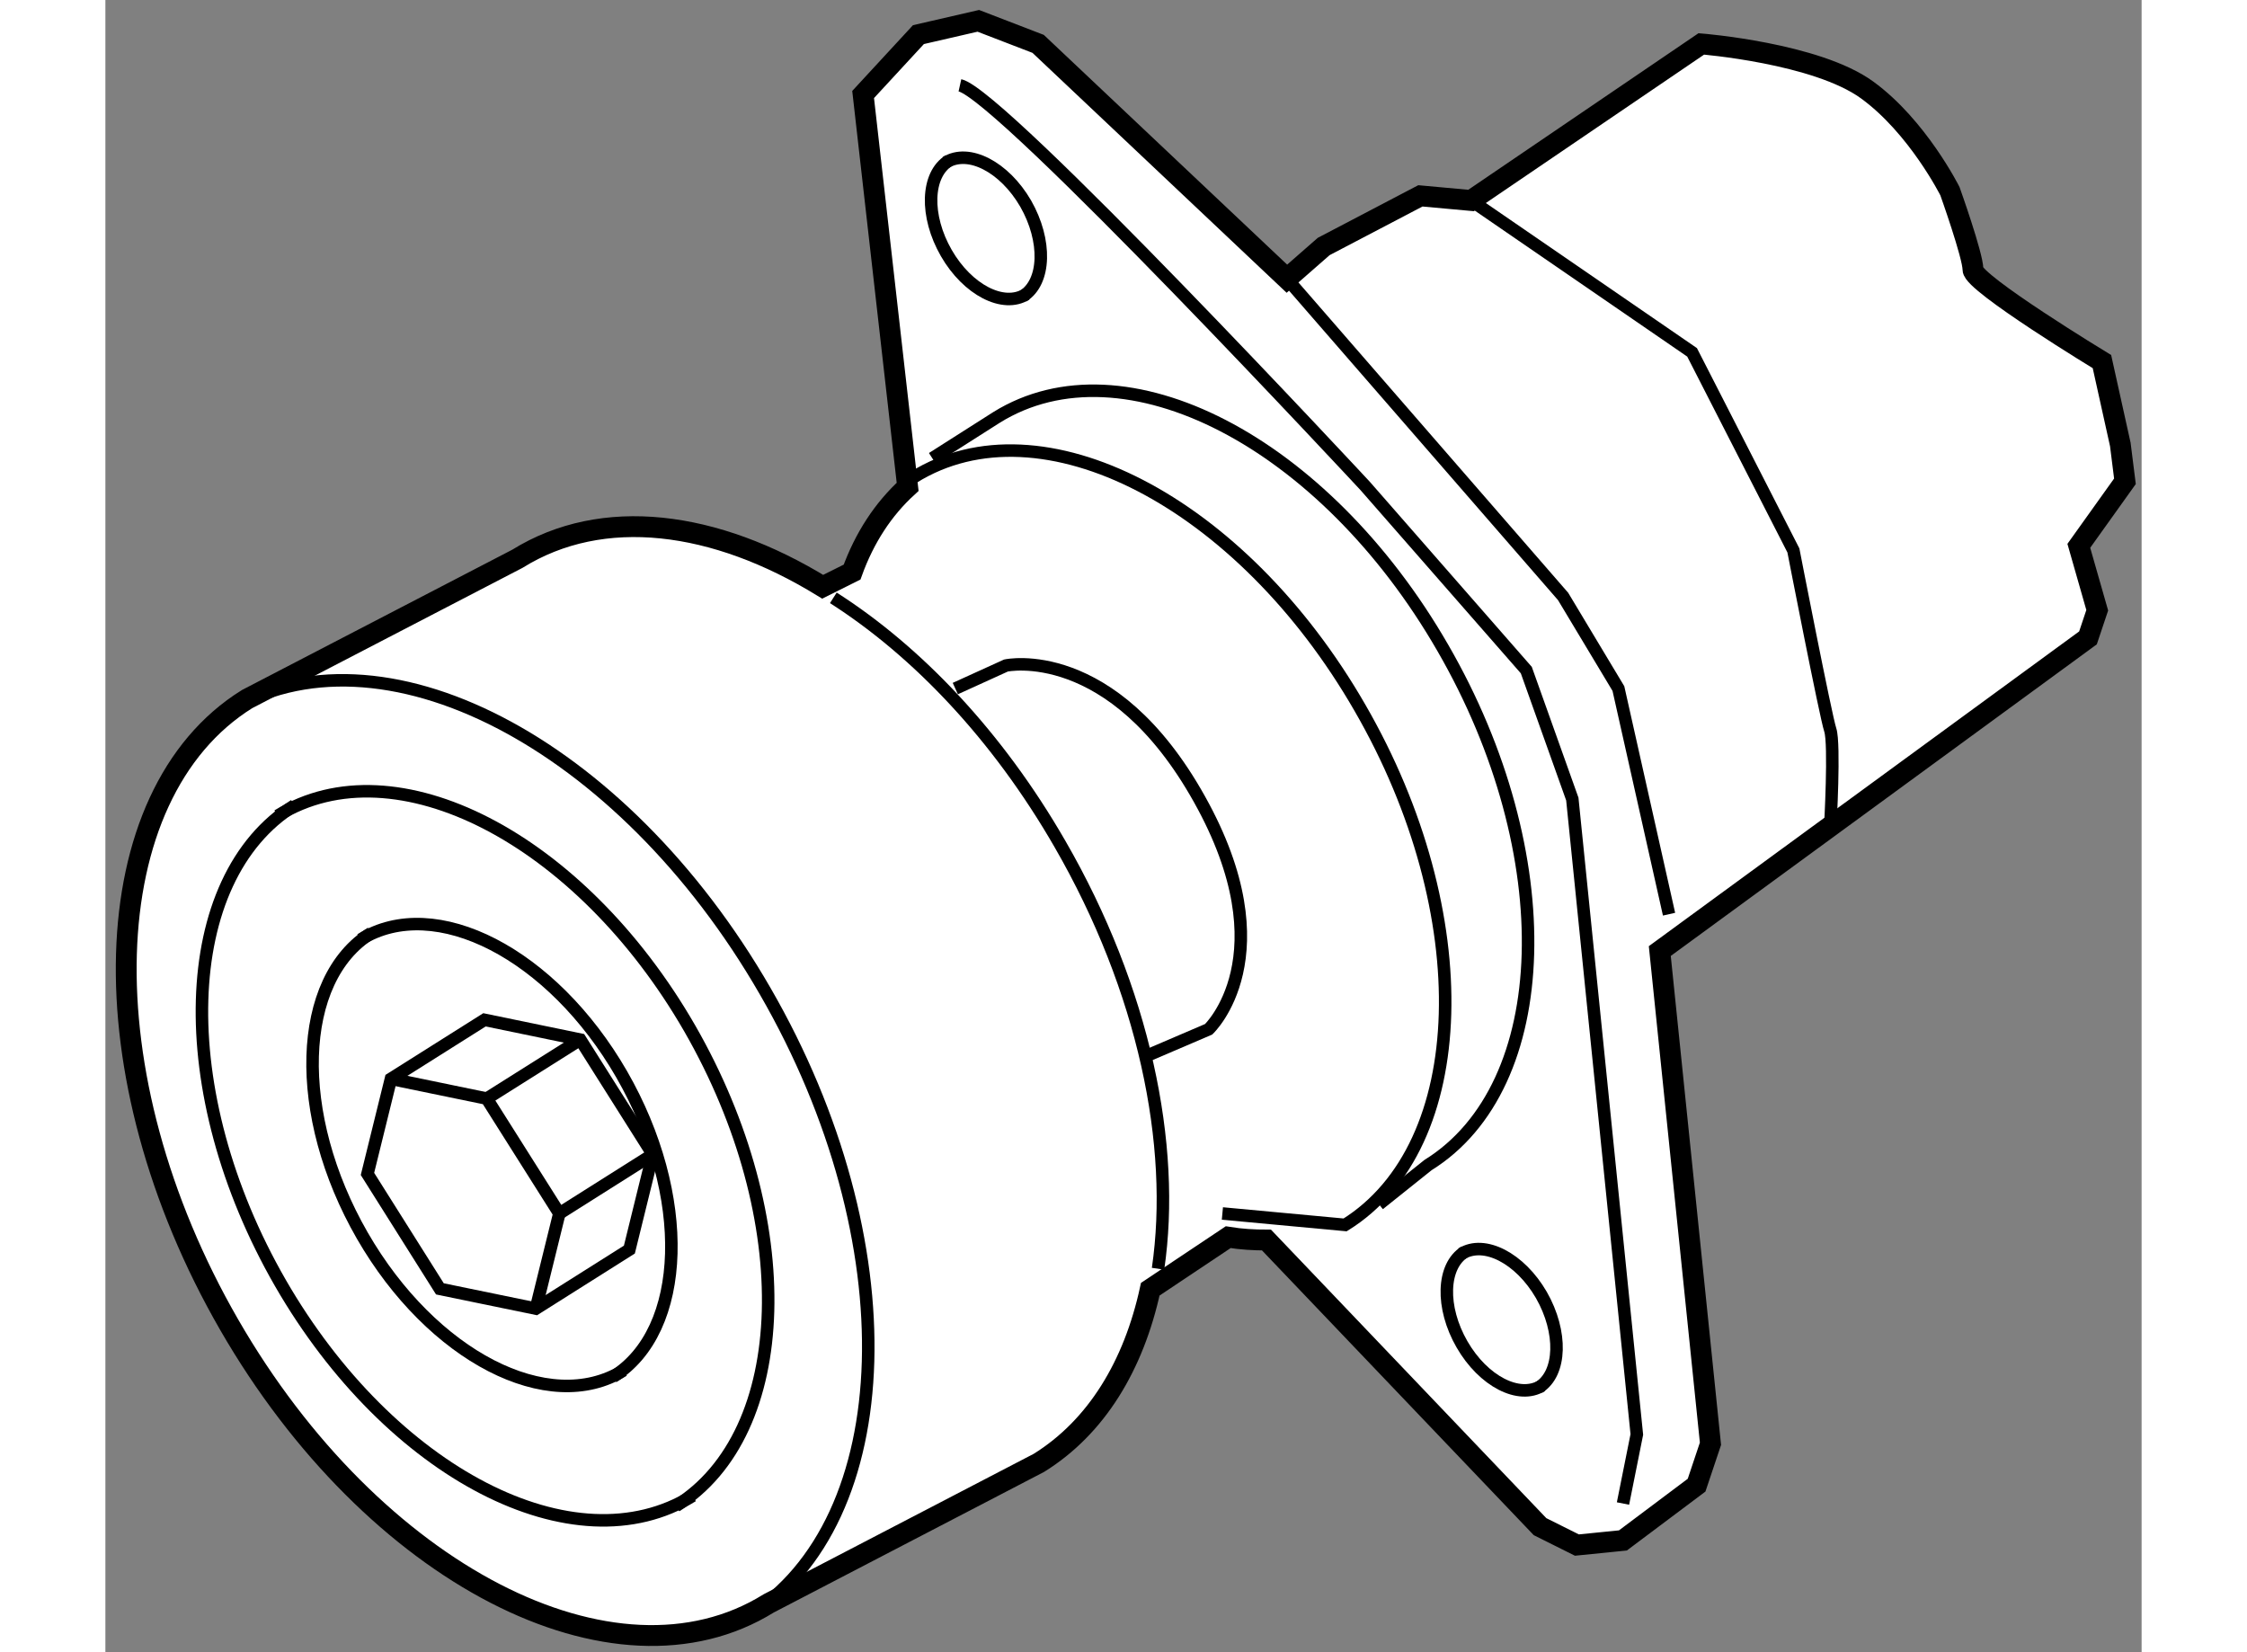 <?xml version="1.0" encoding="utf-8"?>
<!-- Generator: Adobe Illustrator 15.1.0, SVG Export Plug-In . SVG Version: 6.00 Build 0)  -->
<!DOCTYPE svg PUBLIC "-//W3C//DTD SVG 1.1//EN" "http://www.w3.org/Graphics/SVG/1.1/DTD/svg11.dtd">
<svg version="1.1" xmlns="http://www.w3.org/2000/svg" xmlns:xlink="http://www.w3.org/1999/xlink" x="0px" y="0px" width="244.8px"
	 height="180px" viewBox="169.981 19.665 48.862 39.647" enable-background="new 0 0 244.8 180" xml:space="preserve">
	
<rect x="169.981" y="19.665" width="48.862" height="39.647" fill="#808080" stroke="none"/>
	
<g><path fill="#FFFFFF" stroke="#000000" stroke-width="0.5" d="M218.443,31.214l-0.111-0.883l-0.441-1.989
			c0,0-3.095-1.879-3.095-2.209c0-0.333-0.552-1.879-0.552-1.879s-0.774-1.548-1.989-2.431c-1.216-0.884-3.978-1.104-3.978-1.104
			l-5.525,3.757l-1.216-0.111l-2.32,1.215l-0.883,0.773l-5.969-5.635l-1.436-0.553l-1.437,0.331l-1.327,1.437l1.068,9.415
			c-0.587,0.535-1.036,1.223-1.333,2.045l-0.705,0.352c-2.583-1.587-5.279-1.944-7.327-0.671l-6.485,3.366
			c-3.691,2.298-3.888,9.015-0.432,15.011c3.453,5.992,9.255,8.983,12.949,6.689l6.482-3.371c1.385-0.861,2.275-2.338,2.673-4.167
			l1.87-1.249c0.315,0.051,0.618,0.068,0.919,0.068l6.564,6.878l0.885,0.442l1.104-0.111l1.768-1.326l0.333-0.994l-1.216-11.823
			l10.275-7.515l0.222-0.663l-0.442-1.546L218.443,31.214z"></path><path fill="none" stroke="#000000" stroke-width="0.3" d="M185.383,58.459c3.695-2.296,3.892-9.016,0.432-15.007
			c-3.45-5.988-9.255-8.987-12.952-6.689"></path><path fill="none" stroke="#000000" stroke-width="0.3" d="M195.241,50.11c0.435-2.966-0.338-6.704-2.354-10.193
			c-1.492-2.591-3.425-4.621-5.438-5.906"></path><path fill="none" stroke="#000000" stroke-width="0.3" d="M189.824,30.662l1.542-0.981c3.058-1.901,7.856,0.58,10.709,5.532
			c2.862,4.953,2.7,10.51-0.355,12.409l-1.178,0.941"></path><path fill="none" stroke="#000000" stroke-width="0.3" d="M183.674,55.803c2.817-1.753,2.962-6.879,0.328-11.462
			c-2.631-4.564-7.064-6.848-9.886-5.102"></path><path fill="none" stroke="#000000" stroke-width="0.3" d="M174.517,38.991c-2.821,1.753-2.975,6.877-0.336,11.462
			c2.639,4.576,7.068,6.855,9.89,5.107"></path><path fill="none" stroke="#000000" stroke-width="0.3" d="M182.162,52.705c1.784-1.111,1.877-4.358,0.207-7.262
			c-1.668-2.893-4.477-4.337-6.262-3.232"></path><path fill="none" stroke="#000000" stroke-width="0.3" d="M176.359,42.054c-1.789,1.111-1.885,4.355-0.213,7.261
			c1.671,2.899,4.478,4.343,6.267,3.235"></path><path fill="none" stroke="#000000" stroke-width="0.3" d="M191.999,26.773c0.546-0.339,0.574-1.333,0.066-2.222
			c-0.512-0.883-1.371-1.326-1.917-0.987"></path><path fill="none" stroke="#000000" stroke-width="0.3" d="M190.225,23.517c-0.546,0.339-0.577,1.33-0.065,2.22
			c0.51,0.886,1.371,1.328,1.915,0.989"></path><path fill="none" stroke="#000000" stroke-width="0.3" d="M204.375,52.961c0.546-0.339,0.573-1.332,0.065-2.22
			c-0.512-0.885-1.371-1.328-1.917-0.989"></path><path fill="none" stroke="#000000" stroke-width="0.3" d="M202.601,49.705c-0.546,0.339-0.578,1.332-0.066,2.22
			c0.512,0.888,1.371,1.328,1.917,0.99"></path><polygon fill="none" stroke="#000000" stroke-width="0.3" points="180.311,51.067 178.008,50.593 176.27,47.835 176.833,45.553 
			179.078,44.137 181.377,44.612 183.117,47.367 182.555,49.65 		"></polygon><polyline fill="none" stroke="#000000" stroke-width="0.3" points="176.833,45.553 179.132,46.027 180.874,48.784 180.311,51.067 
					"></polyline><line fill="none" stroke="#000000" stroke-width="0.3" x1="183.117" y1="47.367" x2="180.874" y2="48.784"></line><line fill="none" stroke="#000000" stroke-width="0.3" x1="181.377" y1="44.612" x2="179.132" y2="46.027"></line><path fill="none" stroke="#000000" stroke-width="0.3" d="M196.785,48.784l2.945,0.274c3.056-1.898,3.218-7.456,0.355-12.41
			c-2.852-4.952-7.651-7.432-10.708-5.531"></path><polyline fill="none" stroke="#000000" stroke-width="0.3" points="198.333,26.353 204.961,33.978 206.288,36.188 207.503,41.602 
					"></polyline><path fill="none" stroke="#000000" stroke-width="0.3" d="M190.487,21.712c0.994,0.221,9.723,9.613,9.723,9.613l3.868,4.42
			l1.104,3.094l1.548,15.248l-0.332,1.657"></path><path fill="none" stroke="#000000" stroke-width="0.3" d="M202.752,24.475l5.304,3.645l2.431,4.753c0,0,0.774,3.978,0.885,4.308
			c0.111,0.333,0,2.322,0,2.322"></path><path fill="none" stroke="#000000" stroke-width="0.3" d="M190.376,36.188l1.216-0.553c0,0,2.542-0.552,4.641,3.205
			c2.101,3.756,0.222,5.524,0.222,5.524l-1.548,0.663"></path></g>


</svg>